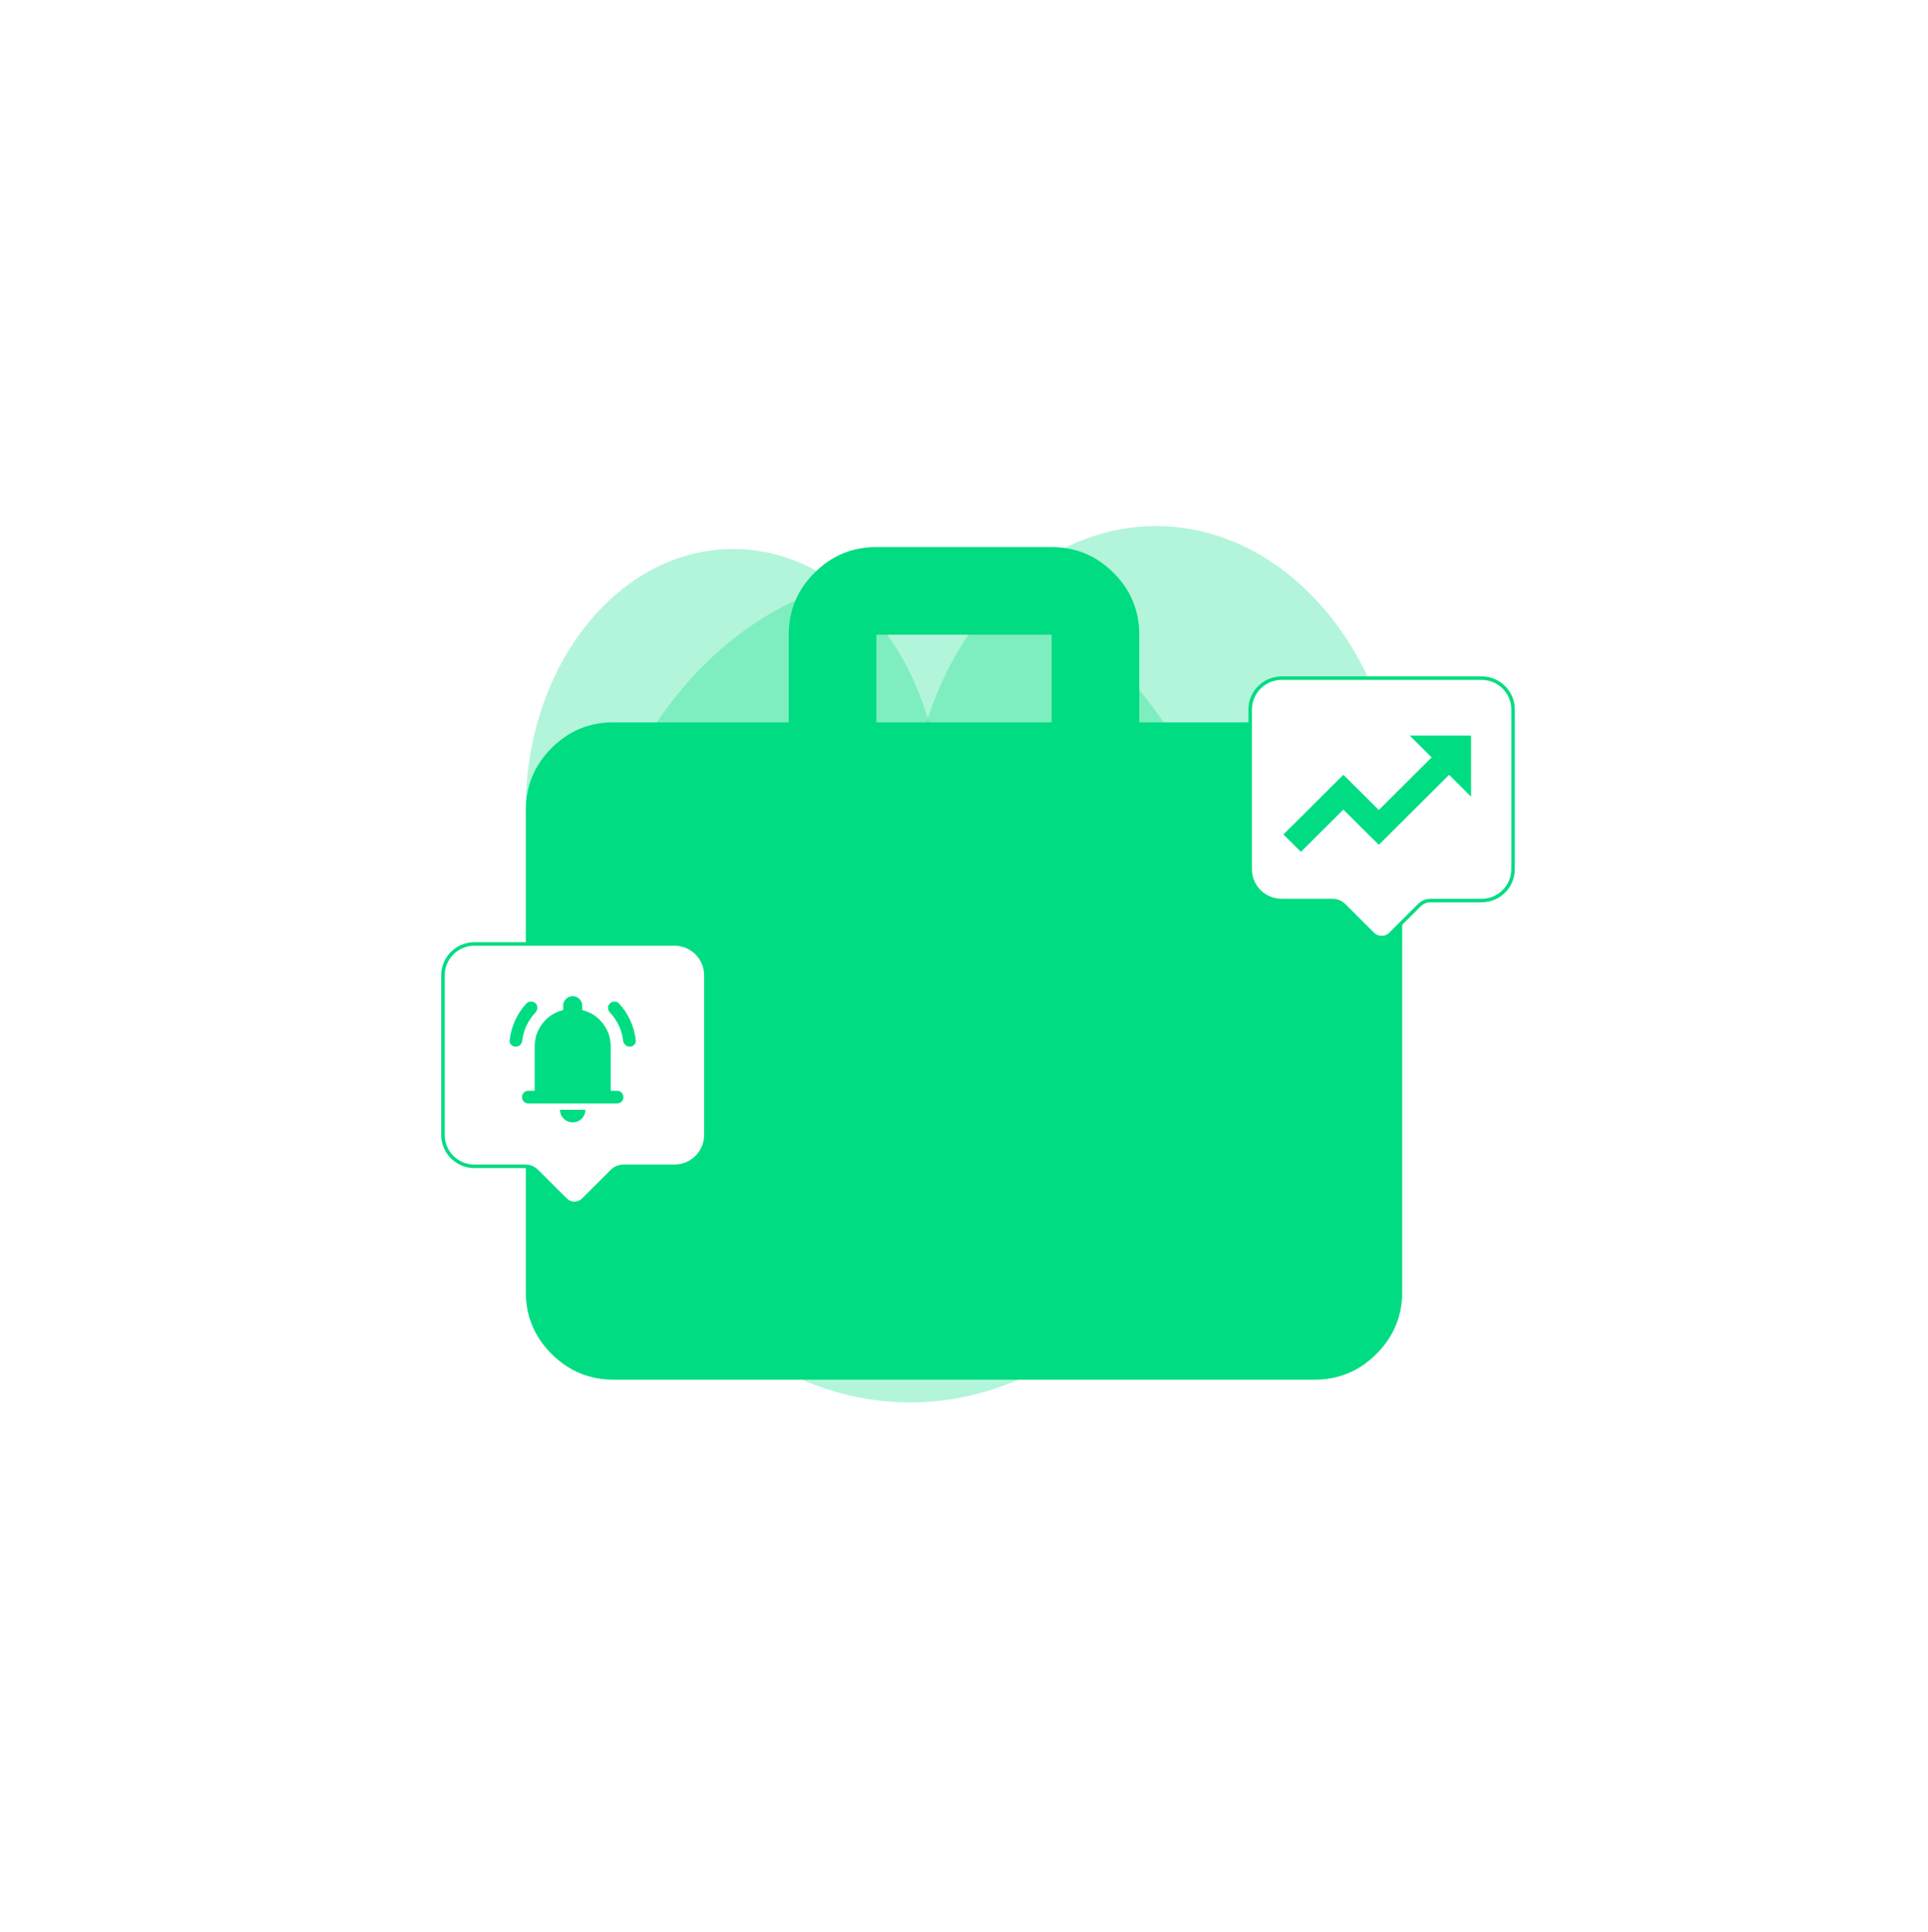 <svg width="550" height="551" viewBox="0 0 550 551" fill="none" xmlns="http://www.w3.org/2000/svg">
<g filter="url(#filter0_f_4325_14818)">
<ellipse opacity="0.3" cx="329.779" cy="237.856" rx="70.222" ry="87.809" fill="#00DC82"/>
<ellipse opacity="0.3" cx="259.645" cy="281.996" rx="94.406" ry="118.051" fill="#00DC82"/>
<ellipse opacity="0.3" cx="209.149" cy="230.568" rx="59.149" ry="73.964" fill="#00DC82"/>
</g>
<path d="M175 393.547C168.125 393.547 162.238 391.097 157.338 386.197C152.438 381.297 149.992 375.414 150 368.547V231.047C150 224.172 152.45 218.284 157.35 213.384C162.25 208.484 168.133 206.039 175 206.047H225V181.047C225 174.172 227.45 168.284 232.35 163.384C237.25 158.484 243.133 156.039 250 156.047H300C306.875 156.047 312.763 158.497 317.662 163.397C322.562 168.297 325.008 174.18 325 181.047V206.047H375C381.875 206.047 387.762 208.497 392.662 213.397C397.562 218.297 400.008 224.18 400 231.047V368.547C400 375.422 397.55 381.309 392.65 386.209C387.75 391.109 381.867 393.555 375 393.547H175ZM250 206.047H300V181.047H250V206.047Z" fill="#00DC82"/>
<g clip-path="url(#clip0_4325_14818)" filter="url(#filter1_b_4325_14818)">
<path d="M431.636 202.371V247.946C431.636 252.874 427.619 256.875 422.664 256.875H408.118C406.903 256.875 405.746 257.347 404.889 258.215C404.888 258.216 404.887 258.216 404.887 258.217L396.672 266.394C395.275 267.786 393.011 267.786 391.613 266.394L383.396 258.214C382.542 257.364 381.373 256.875 380.168 256.875H365.608C360.652 256.875 356.636 252.874 356.636 247.946V202.371C356.636 197.443 360.652 193.441 365.608 193.441H422.664C427.619 193.441 431.636 197.443 431.636 202.371Z" fill="white" stroke="#00DC82"/>
<path d="M419.647 209.822H402.142L408.4 216.052L393.332 231.052L383.226 221.005L366.129 238.026L371.104 242.993L383.226 230.926L393.332 240.972L413.389 221.019L419.647 227.249V209.822Z" fill="#00DC82"/>
</g>
<g filter="url(#filter2_b_4325_14818)">
<path d="M201.365 278.187V323.762C201.365 328.69 197.348 332.692 192.393 332.692H177.847C176.632 332.692 175.475 333.164 174.618 334.031C174.617 334.032 174.616 334.033 174.616 334.033L166.401 342.211C165.004 343.602 162.74 343.602 161.342 342.211L153.125 334.03C152.271 333.18 151.102 332.692 149.897 332.692H135.337C130.381 332.692 126.365 328.69 126.365 323.762V278.187C126.365 273.26 130.381 269.258 135.337 269.258H192.393C197.348 269.258 201.365 273.26 201.365 278.187Z" fill="white" stroke="#00DC82"/>
<path d="M147.104 298.561C146.592 298.561 146.162 298.381 145.815 298.021C145.468 297.661 145.325 297.241 145.387 296.761C145.598 294.781 146.118 292.883 146.947 291.067C147.776 289.252 148.868 287.624 150.222 286.186C150.554 285.856 150.976 285.691 151.488 285.691C152 285.691 152.437 285.871 152.798 286.231C153.13 286.561 153.295 286.966 153.295 287.446C153.295 287.926 153.13 288.361 152.798 288.751C151.744 289.891 150.892 291.128 150.244 292.464C149.596 293.8 149.182 295.232 149.002 296.761C148.942 297.271 148.738 297.698 148.391 298.044C148.044 298.39 147.615 298.562 147.104 298.561ZM179.642 298.561C179.16 298.561 178.739 298.388 178.377 298.042C178.015 297.697 177.805 297.269 177.744 296.761C177.564 295.231 177.15 293.798 176.502 292.462C175.855 291.127 175.004 289.889 173.948 288.751C173.617 288.361 173.451 287.926 173.451 287.446C173.451 286.966 173.632 286.561 173.993 286.231C174.355 285.871 174.785 285.691 175.282 285.691C175.78 285.691 176.194 285.856 176.524 286.186C177.88 287.626 178.972 289.253 179.801 291.067C180.631 292.882 181.15 294.779 181.36 296.761C181.42 297.241 181.277 297.661 180.931 298.021C180.585 298.381 180.156 298.561 179.642 298.561ZM150.72 314.761C150.207 314.761 149.778 314.588 149.431 314.242C149.084 313.897 148.911 313.469 148.912 312.961C148.912 312.451 149.085 312.023 149.432 311.677C149.78 311.332 150.209 311.159 150.72 311.161H152.527V298.561C152.527 296.071 153.28 293.858 154.787 291.922C156.293 289.987 158.252 288.719 160.662 288.121V286.861C160.662 286.111 160.926 285.473 161.454 284.947C161.981 284.422 162.621 284.159 163.373 284.161C164.126 284.161 164.767 284.423 165.295 284.949C165.823 285.475 166.086 286.112 166.085 286.861V288.121C168.495 288.721 170.453 289.988 171.96 291.924C173.466 293.86 174.219 296.072 174.219 298.561V311.161H176.027C176.539 311.161 176.969 311.333 177.316 311.679C177.663 312.025 177.836 312.452 177.835 312.961C177.835 313.471 177.661 313.898 177.314 314.244C176.967 314.59 176.538 314.762 176.027 314.761H150.72ZM163.373 320.161C162.379 320.161 161.528 319.808 160.819 319.102C160.11 318.397 159.757 317.549 159.758 316.561H166.989C166.989 317.551 166.634 318.398 165.926 319.104C165.217 319.81 164.366 320.162 163.373 320.161Z" fill="#00DC82"/>
</g>
<defs>
<filter id="filter0_f_4325_14818" x="0" y="0.047" width="550" height="550" filterUnits="userSpaceOnUse" color-interpolation-filters="sRGB">
<feFlood flood-opacity="0" result="BackgroundImageFix"/>
<feBlend mode="normal" in="SourceGraphic" in2="BackgroundImageFix" result="shape"/>
<feGaussianBlur stdDeviation="75" result="effect1_foregroundBlur_4325_14818"/>
</filter>
<filter id="filter1_b_4325_14818" x="316.136" y="152.941" width="156" height="155" filterUnits="userSpaceOnUse" color-interpolation-filters="sRGB">
<feFlood flood-opacity="0" result="BackgroundImageFix"/>
<feGaussianBlur in="BackgroundImageFix" stdDeviation="20"/>
<feComposite in2="SourceAlpha" operator="in" result="effect1_backgroundBlur_4325_14818"/>
<feBlend mode="normal" in="SourceGraphic" in2="effect1_backgroundBlur_4325_14818" result="shape"/>
</filter>
<filter id="filter2_b_4325_14818" x="85.865" y="228.758" width="156" height="154.997" filterUnits="userSpaceOnUse" color-interpolation-filters="sRGB">
<feFlood flood-opacity="0" result="BackgroundImageFix"/>
<feGaussianBlur in="BackgroundImageFix" stdDeviation="20"/>
<feComposite in2="SourceAlpha" operator="in" result="effect1_backgroundBlur_4325_14818"/>
<feBlend mode="normal" in="SourceGraphic" in2="effect1_backgroundBlur_4325_14818" result="shape"/>
</filter>
<clipPath id="clip0_4325_14818">
<rect width="76" height="75" fill="white" transform="translate(356.136 192.941)"/>
</clipPath>
</defs>
</svg>
